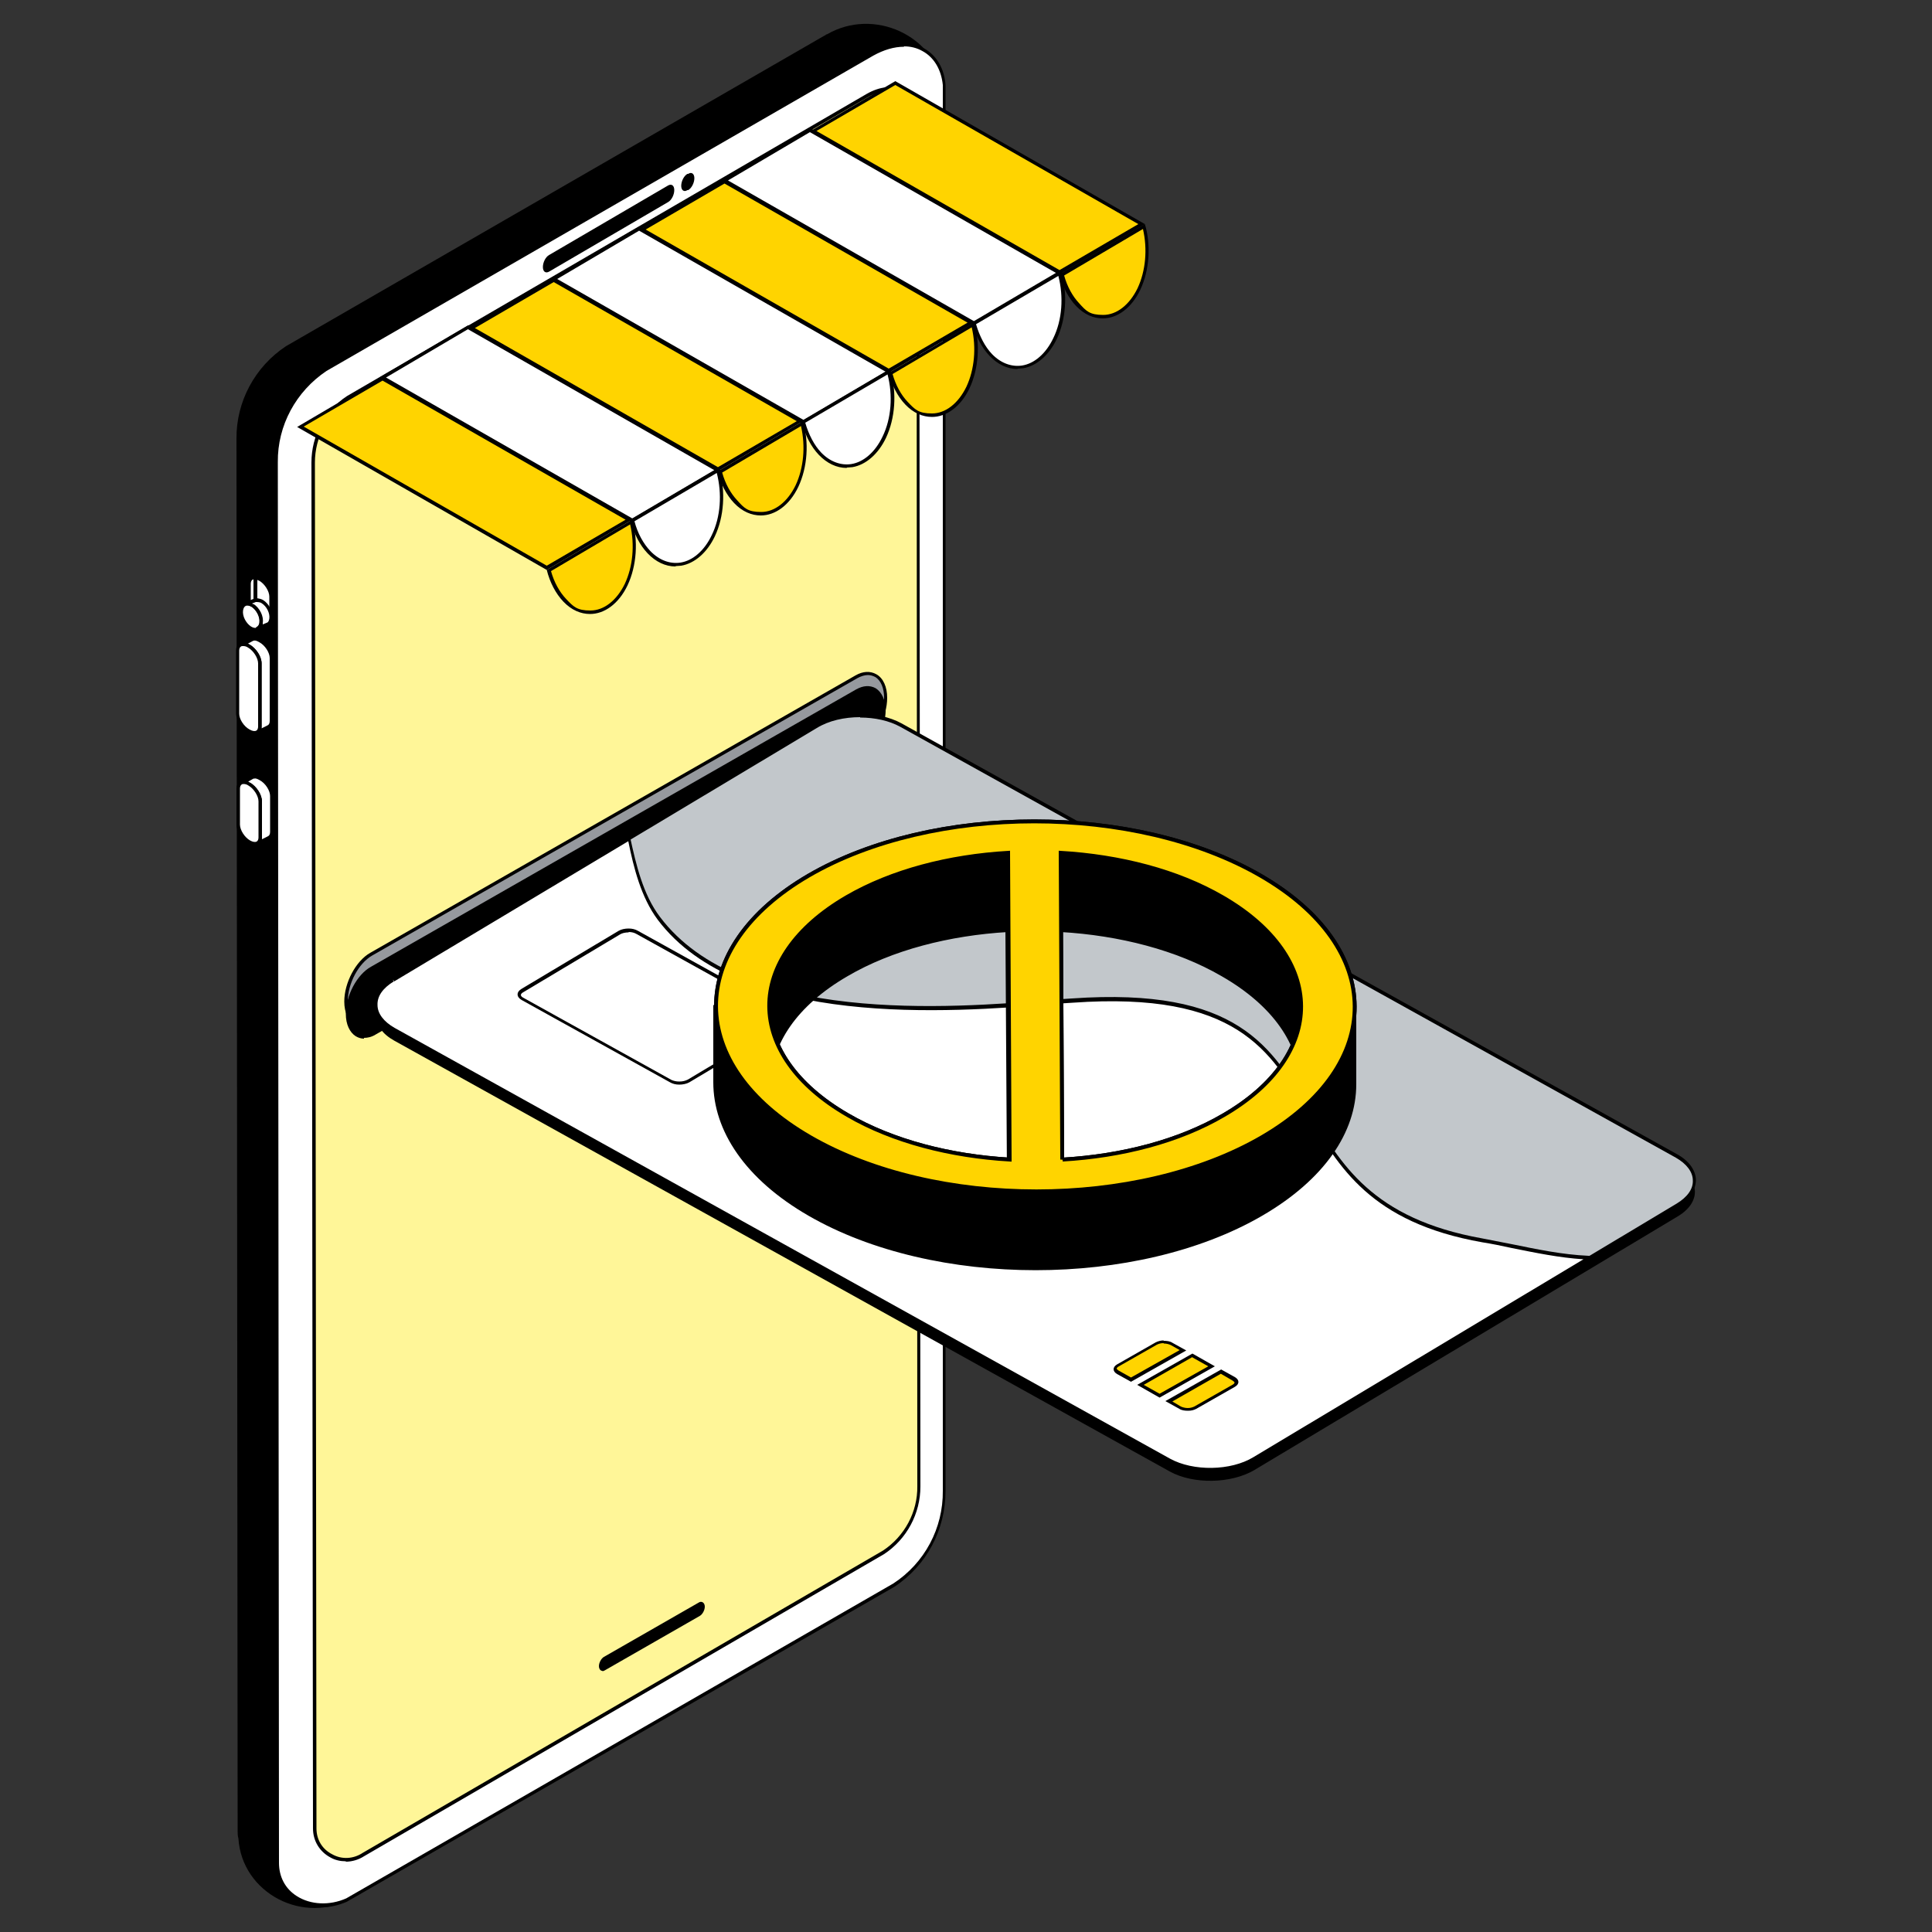 <?xml version="1.0" encoding="UTF-8"?>
<svg id="_Слой_1" data-name="Слой_1" xmlns="http://www.w3.org/2000/svg" version="1.1" xmlns:xlink="http://www.w3.org/1999/xlink" viewBox="0 0 500 500">
  <rect x="0" y="0" width="500" height="500" fill="#333333" stroke="none"/>
  <!-- Generator: Adobe Illustrator 30.0.0, SVG Export Plug-In . SVG Version: 2.1.1 Build 123)  -->
  <defs>
    <style>
      .st0 {
        fill: none;
      }

      .st0, .st1, .st2 {
        stroke: #000;
        stroke-miterlimit: 10;
      }

      .st3 {
        fill: #96999e;
      }

      .st4 {
        fill: #fff;
      }

      .st1, .st5 {
        fill: #ffd400;
      }

      .st6 {
        fill: #c2c7cb;
      }

      .st7 {
        clip-path: url(#clippath-1);
      }

      .st8 {
        isolation: isolate;
      }

      .st9 {
        clip-path: url(#clippath-3);
      }

      .st10 {
        clip-path: url(#clippath-2);
      }

      .st11 {
        clip-path: url(#clippath);
      }

      .st12 {
        fill: #fff698;
      }
    </style>
    <clipPath id="clippath">
      <path class="st2" d="M199,280.2v-20c0-10.1,6.8-20.3,20.1-28,11.7-6.8,26.5-10.6,41.8-11.5v20c-15.3.9-30.2,4.7-41.8,11.5-13.3,7.7-20,17.9-20,28Z"/>
    </clipPath>
    <clipPath id="clippath-1">
      <path class="st2" d="M336.8,260.6v20c0-10.3-6.8-20.6-20.4-28.4-11.7-6.8-26.6-10.6-41.9-11.5v-20c15.3.9,30.2,4.7,41.9,11.5,13.6,7.8,20.4,18.1,20.3,28.4Z"/>
    </clipPath>
    <clipPath id="clippath-2">
      <path class="st2" d="M350.5,260.6v20c0,12.2-8.1,24.3-24.1,33.6-32.2,18.7-84.5,18.7-116.9,0-16.3-9.4-24.4-21.8-24.4-34.1v-20c0,12.3,8.2,24.7,24.5,34.1,32.4,18.7,84.7,18.7,116.9,0,16-9.3,24-21.4,24-33.6Z"/>
    </clipPath>
    <clipPath id="clippath-3">
      <path class="st2" d="M326.2,226.6c32.4,18.7,32.5,49,.4,67.7-32.2,18.7-84.5,18.7-116.9,0-32.4-18.7-32.5-49-.4-67.7,32.2-18.7,84.5-18.7,116.9,0ZM219.4,288.6c11.7,6.8,26.6,10.6,41.9,11.5l-.4-79.4c-15.3.9-30.1,4.7-41.8,11.5-26.8,15.6-26.7,40.8.3,56.4M275,300.1c15.3-.9,30.1-4.7,41.7-11.5,26.8-15.6,26.7-40.8-.3-56.4-11.7-6.8-26.6-10.6-41.9-11.5l.4,79.4"/>
    </clipPath>
  </defs>
  <g>
    <path d="M91.2,491.2h.1c.2-.1.3-.2.5-.3l139.5-80.4c8.2-5.4,13.1-14.6,13.1-24.4V24.6c-.1-.7-.2-1.3-.4-1.9-1.8-13.4-17.8-20.9-30-13.8h-.2c-.1.2-.3.3-.4.3L74,89.6c-8,5.3-12.9,14.3-12.8,24l.3,360.2c0,.7,0,1.3.2,2,.9,14.2,17,22.6,29.6,15.3Z"/>
    <g>
      <path class="st4" d="M64.5,156.5v-5.4c0-1.6,1.3-2.1,2.9-1.2h0c1.6.9,2.8,2.9,2.8,4.5v5.4c0,1.6-1.3,2.1-2.9,1.2h0c-1.6-.9-2.8-2.9-2.8-4.5Z"/>
      <path d="M68.7,161.9c-.5,0-1.1-.2-1.6-.5-1.7-1-3.1-3.1-3.1-4.9v-5.4c0-.8.3-1.5.9-1.8.7-.4,1.6-.3,2.6.3,1.7,1,3.1,3.1,3.1,4.9v5.4c0,.8-.3,1.5-.9,1.8-.3.2-.6.2-.9.2ZM64.9,156.5c0,1.4,1.2,3.3,2.6,4.1.7.4,1.3.5,1.7.3.4-.2.5-.7.5-1.1v-5.4c0-1.4-1.2-3.3-2.6-4.1-.7-.4-1.3-.5-1.7-.3-.4.2-.5.7-.5,1.1v5.4Z"/>
    </g>
    <g>
      <path class="st4" d="M70.1,154.4c0-1.6-1.3-3.6-2.8-4.5-.4-.2-.7-.3-1.1-.4,0,.2,0,.4,0,.6v5.4c0,1.6,1.3,3.6,2.8,4.5.4.2.7.3,1.1.4,0-.2.1-.4.1-.7v-5.4Z"/>
      <path d="M70.3,161h-.4c-.4-.1-.8-.3-1.2-.5-1.7-1-3.1-3.1-3.1-4.9v-5.4c0-.3,0-.5.1-.8v-.4c.1,0,.5,0,.5,0,.4,0,.8.2,1.2.4,1.7,1,3.1,3.1,3.1,4.9v5.4c0,.3,0,.5-.1.8v.4ZM66.6,150.1h0c0,.1,0,5.5,0,5.5,0,1.4,1.2,3.3,2.6,4.1.2,0,.3.2.5.2,0,0,0,0,0-.1v-5.4c0-1.4-1.2-3.3-2.6-4.1-.2,0-.3-.2-.5-.2Z"/>
    </g>
    <g>
      <path class="st4" d="M62.4,157.9h0c.2-1.6,1.6-2.1,3-1.2h0c1.4.9,2.4,2.9,2.2,4.5h0c-.2,1.6-1.6,2.1-3,1.2h0c-1.4-.9-2.4-2.9-2.2-4.5Z"/>
      <path d="M66,163.2c-.5,0-1.1-.2-1.6-.5-1.6-1-2.7-3.2-2.4-4.9.1-.9.6-1.5,1.2-1.8.7-.3,1.6-.2,2.5.3,1.6,1,2.7,3.2,2.4,4.9-.1.9-.6,1.5-1.2,1.8-.3.1-.6.2-.9.2ZM64.1,156.7c-.2,0-.4,0-.5.1-.4.2-.6.6-.7,1.2h0c-.2,1.4.7,3.2,2,4.1.6.4,1.2.5,1.6.3.4-.2.6-.6.7-1.2.2-1.4-.7-3.2-2-4.1-.4-.2-.8-.4-1.1-.4Z"/>
    </g>
    <g>
      <path class="st4" d="M65.4,156.7c1.4.9,2.4,2.9,2.2,4.5,0,.7-.4,1.1-.8,1.4h0s2.6-1.1,2.6-1.1c.5-.3.7-.7.8-1.4.2-1.6-.8-3.6-2.2-4.5-.7-.4-1.8-.4-1.8-.4l-2.6,1.1c.5-.1,1.2,0,1.8.4Z"/>
      <path d="M66.5,163.2l-.3-.8.3-.2c.3-.2.6-.6.6-1.1.2-1.4-.7-3.2-2-4.1h0c-.5-.3-1.1-.4-1.5-.3l-.3-.8,2.8-1.1c0,0,1.2,0,2,.5,1.6,1,2.7,3.2,2.4,4.9,0,.6-.3,1.3-1,1.7l-3,1.3ZM65.6,156.3c1.6,1,2.7,3.2,2.4,4.9,0,.1,0,.3,0,.4l1.2-.5c.2-.1.4-.4.5-1,.2-1.4-.7-3.2-2-4-.4-.3-1.1-.3-1.5-.3h0l-1,.4c.1,0,.3.1.4.2h0Z"/>
    </g>
    <g>
      <path class="st4" d="M64.4,167.2c1.6.9,2.8,2.9,2.8,4.5v16.3c0,.8-.3,1.3-.8,1.5l2.6-1.2h.2c.6-.4,1-.8,1-1.7v-16.3c0-1.6-1.3-3.6-2.9-4.5-.8-.4-1.3-.6-1.8-.4h-.1c0,0,0,0,0,0,0,0,0,0,0,0l-2.9,1.4c.5-.2,1.2-.1,2,.3Z"/>
      <path d="M66.6,189.8l-.4-.8c.4-.2.5-.7.5-1.1v-16.3c0-1.4-1.2-3.3-2.6-4.1h0c-.6-.4-1.2-.5-1.6-.3l-.4-.8,3.2-1.5c.8-.3,1.5,0,2.2.4,1.7,1,3.1,3.1,3.1,4.9v16.3c0,1.2-.6,1.7-1.2,2l-2.8,1.3h0ZM64.6,166.8c1.7,1,3.1,3.1,3.1,4.9v16.3c0,.2,0,.3,0,.5l1.4-.7c.5-.2.7-.6.7-1.2v-16.3c0-1.4-1.2-3.3-2.7-4.1-.7-.4-1.1-.5-1.4-.4h-.1c0,0-1.5.8-1.5.8.2,0,.4.2.5.3h0Z"/>
    </g>
    <g>
      <path class="st4" d="M61.5,184.6v-16.3c0-1.6,1.2-2.1,2.8-1.2h0c1.6.9,2.8,2.9,2.8,4.5v16.3c0,1.6-1.3,2.1-2.8,1.2h0c-1.6-.9-2.8-2.9-2.8-4.5Z"/>
      <path d="M65.8,190c-.5,0-1.1-.2-1.6-.5-1.7-1-3.1-3.1-3.1-4.9v-16.3c0-.8.3-1.5.9-1.8.7-.4,1.6-.3,2.6.3,1.7,1,3.1,3.1,3.1,4.9v16.3c0,.8-.3,1.5-.9,1.8-.3.2-.6.2-.9.2ZM62.9,167.2c-.2,0-.4,0-.5.1-.4.2-.5.7-.5,1.1v16.3c0,1.4,1.2,3.3,2.7,4.1.7.4,1.3.5,1.7.3.4-.2.5-.7.5-1.1v-16.3c0-1.4-1.2-3.3-2.6-4.1-.4-.3-.9-.4-1.2-.4Z"/>
    </g>
    <g>
      <g>
        <path class="st4" d="M64.5,202.9c1.6.9,2.8,2.9,2.9,4.5v9.3c0,.8-.3,1.3-.8,1.5l2.6-1.2h.2c.6-.4,1-.8,1-1.7v-9.3c0-1.6-1.3-3.6-2.9-4.5-.8-.4-1.3-.6-1.8-.4h-.2c0,0,0,0,0,0,0,0,0,0,0,0l-2.9,1.4c.5-.2,1.2-.1,2,.3Z"/>
        <path d="M66.8,218.6l-.4-.8c.4-.2.5-.7.5-1.1v-9.3c0-1.4-1.2-3.3-2.6-4.1h0c-.6-.4-1.2-.5-1.6-.3l-.4-.8,3.2-1.5c.8-.3,1.5,0,2.2.4,1.7,1,3.1,3.1,3.1,4.9v9.3c0,1.2-.6,1.7-1.2,2l-2.8,1.3ZM64.7,202.5c1.7,1,3.1,3.1,3.1,4.9v9.3c0,.2,0,.3,0,.5l1.4-.7c.5-.2.7-.6.7-1.2v-9.3c0-1.4-1.2-3.3-2.7-4.1-.7-.4-1.1-.5-1.4-.4h-.2c0,0-1.4.8-1.4.8.2,0,.4.2.5.3h0Z"/>
      </g>
      <g>
        <path class="st4" d="M61.7,213.4v-9.3c0-1.6,1.2-2.1,2.8-1.2h0c1.6.9,2.8,2.9,2.9,4.5v9.3c0,1.6-1.3,2.1-2.8,1.2h0c-1.6-.9-2.8-2.9-2.8-4.5Z"/>
        <path d="M65.9,218.8c-.5,0-1.1-.2-1.6-.5-1.7-1-3.1-3.1-3.1-4.9v-9.3c0-.8.3-1.5.9-1.8.7-.4,1.6-.3,2.6.3,1.7,1,3.1,3.1,3.1,4.9v9.3c0,.8-.3,1.5-.9,1.8-.3.2-.6.2-.9.2ZM63.1,202.9c-.2,0-.4,0-.5.1-.4.2-.5.7-.5,1.1v9.3c0,1.4,1.2,3.3,2.6,4.1.7.4,1.3.5,1.7.3.4-.2.5-.7.5-1.1v-9.3c0-1.4-1.2-3.3-2.6-4.1-.4-.3-.9-.4-1.2-.4Z"/>
      </g>
    </g>
    <g>
      <path class="st4" d="M244.3,22v363.8c.1,9.8-4.8,19-13,24.4l-141.6,81.5c-8.1,3.6-17.9-.4-18-9.6l-.3-362.5c0-9.7,4.8-18.7,12.8-24L225.8,14c10.1-5.7,17.9-.5,18.5,8Z"/>
      <path d="M83.5,493.5c-2.6,0-5.2-.7-7.3-2-3.2-2.1-5-5.4-5-9.3l-.3-362.5c0-9.8,4.8-18.9,13-24.4L225.6,13.7c5-2.8,9.8-3.2,13.5-1.2,3.3,1.8,5.3,5.3,5.6,9.5h0s0,363.9,0,363.9c0,10-4.9,19.3-13.3,24.8l-141.7,81.5c-2.1.9-4.3,1.4-6.4,1.4ZM233.9,12.1c-2.5,0-5.2.8-7.9,2.3L84.5,96c-7.9,5.3-12.7,14.1-12.6,23.6l.3,362.5c0,3.6,1.6,6.7,4.6,8.6,3.6,2.3,8.5,2.5,12.8.6l141.6-81.5c8.1-5.3,12.9-14.3,12.8-24V22c-.4-4-2.3-7.2-5.3-8.8-1.4-.8-3-1.2-4.7-1.2Z"/>
    </g>
    <g>
      <path class="st12" d="M94,479.9l134.6-78.2c5.7-3.8,9.2-10.2,9.2-17.1l-.2-354.4c-.4-6-5.9-9.6-13-5.6L90,102.9c-5.6,3.7-9,10.1-9,16.8l.4,353.5c0,6.4,7.2,10.3,12.6,6.7Z"/>
      <path d="M89.5,481.7c-1.4,0-2.8-.3-4-1-2.8-1.5-4.5-4.3-4.5-7.5l-.4-353.5c0-6.9,3.4-13.4,9.2-17.2L224.3,24.3c3.5-2,6.9-2.3,9.6-.8,2.3,1.3,3.8,3.7,4,6.8l.3,354.4c0,7-3.5,13.6-9.4,17.5l-134.6,78.2c-1.4.9-3.1,1.4-4.7,1.4ZM230.2,23.5c-1.7,0-3.6.5-5.5,1.6L90.3,103.3c-5.5,3.7-8.8,9.8-8.8,16.4l.4,353.5c0,2.9,1.5,5.4,4.1,6.7,2.5,1.4,5.5,1.2,7.9-.4h0s134.6-78.2,134.6-78.2c5.6-3.7,9-10,8.9-16.7l-.2-354.4c-.2-2.7-1.5-4.9-3.6-6.1-1-.5-2.1-.8-3.3-.8Z"/>
    </g>
    <path d="M177.9,45h.2c.9-.6,1.6,0,1.6,1.1h0c0,1.2-.7,2.6-1.6,3.1h-.2c-.9.6-1.6,0-1.6-1.1h0c0-1.2.7-2.6,1.6-3.1Z"/>
    <path d="M142.1,66l30.8-18c.9-.5,1.6,0,1.6,1.2h0c0,1.2-.7,2.6-1.6,3.1l-30.8,18c-.9.5-1.6,0-1.6-1.2h0c0-1.2.7-2.6,1.6-3.1Z"/>
    <g>
      <path class="st3" d="M94.2,265.5c-.7,0-1.4-.2-2.1-.6-1.6-1-2.6-3.1-2.6-5.7,0-4.8,2.9-10.2,6.5-12.2l125.6-71.8c1.8-1,3.5-1.1,5-.3,1.6,1,2.6,3.1,2.6,5.7,0,4.8-2.9,10.2-6.5,12.2l-125.6,71.8c-1,.6-2,.8-2.9.8Z"/>
      <path d="M94.2,265.9c-.8,0-1.6-.2-2.3-.6-1.8-1-2.8-3.3-2.8-6.1,0-4.9,3-10.5,6.7-12.6l125.6-71.8c1.9-1.1,3.8-1.2,5.4-.3,1.8,1,2.8,3.3,2.8,6.1,0,4.9-3,10.5-6.7,12.6l-125.6,71.8c-1.1.6-2.1.9-3.1.9ZM224.6,174.7c-.8,0-1.8.3-2.7.8l-125.6,71.8c-3.5,2-6.3,7.2-6.3,11.9,0,2.5.8,4.5,2.4,5.4,1.3.7,2.9.6,4.5-.3l125.6-71.8c3.5-2,6.3-7.2,6.3-11.9,0-2.5-.8-4.5-2.3-5.4-.6-.3-1.2-.5-1.9-.5Z"/>
    </g>
    <path d="M94.2,268.8c-.7,0-1.4-.2-2.1-.6-1.6-1-2.6-3.1-2.6-5.8,0-4.8,2.9-10.2,6.5-12.2l125.6-71.8c1.8-1,3.5-1.1,5-.3,1.6,1,2.6,3.1,2.6,5.7,0,4.8-2.9,10.2-6.5,12.2l-125.6,71.8c-1,.6-2,.8-2.9.8Z"/>
    <path d="M155.9,432.4c-.1,0-.3,0-.4-.1-.3-.2-.5-.6-.5-1.1,0-.9.6-2,1.3-2.4l24.6-14.1c.3-.2.7-.2,1,0,.3.2.5.6.5,1.1,0,.9-.6,2-1.3,2.4l-24.6,14.1c-.2.1-.4.2-.6.2Z"/>
    <g>
      <g>
        <path d="M434.2,314.8c6-3.6,5.9-9.3-.2-12.7l-200.7-111.5c-6.1-3.4-16-3.2-22,.4l-109.5,65.6c-6,3.6-5.9,9.3.2,12.7l200.7,111.5c6.1,3.4,16,3.2,22-.4l109.5-65.6Z"/>
        <g>
          <path class="st6" d="M434,311.8c6-3.6,5.9-9.3-.2-12.7l-200.7-111.5c-6.1-3.4-16-3.2-22,.4l-109.5,65.6c-6,3.6-5.9,9.3.2,12.7l200.7,111.5c6.1,3.4,16,3.2,22-.4l109.5-65.6Z"/>
          <path d="M313.2,380.7c-3.9,0-7.8-.8-10.8-2.5l-200.7-111.5c-3.1-1.7-4.8-4.1-4.9-6.7,0-2.6,1.6-5,4.6-6.8l109.5-65.6c6.1-3.7,16.2-3.8,22.4-.4l200.7,111.5c3.1,1.7,4.8,4.1,4.9,6.6,0,2.6-1.6,5-4.6,6.8l-109.5,65.6c-3.2,1.9-7.4,2.9-11.6,2.9ZM222.6,185.6c-4.1,0-8.1.9-11.2,2.8l-109.5,65.6c-2.8,1.7-4.3,3.8-4.2,6.1,0,2.2,1.6,4.3,4.4,5.9l200.7,111.5c6,3.3,15.7,3.2,21.6-.4l109.5-65.6c2.8-1.7,4.3-3.8,4.2-6,0-2.2-1.6-4.3-4.4-5.9l-200.7-111.5c-2.9-1.6-6.6-2.4-10.4-2.4Z"/>
        </g>
        <g>
          <path class="st4" d="M101.7,253.6l61.2-36.7c1.4,7.2,3.3,14.9,7.7,20.7,22.8,30.3,85.4,22.8,107,21.3,78.2-5.4,43,50.8,106.1,62,8.7,1.5,18,4.2,27.6,4.5l-86.6,51.9c-6,3.6-15.9,3.8-22,.4l-200.7-111.5c-6.1-3.4-6.2-9.1-.2-12.7Z"/>
          <path d="M313.2,380.7c-3.9,0-7.8-.8-10.8-2.5l-200.7-111.5c-3.1-1.7-4.8-4.1-4.9-6.7,0-2.6,1.6-5,4.6-6.8l61.7-37v.6c1.5,6.9,3.3,14.7,7.7,20.5,21,27.9,75.2,23.6,101.2,21.5,2-.2,3.8-.3,5.4-.4,42.9-3,51.9,12.6,61.5,29.1,8,13.7,16.2,27.9,44.7,33,2.5.5,5.1,1,7.7,1.5,6.4,1.3,13,2.7,19.8,3h1.5c0,0-87.8,52.7-87.8,52.7-3.2,1.9-7.4,2.9-11.6,2.9ZM101.7,253.6l.2.4c-2.8,1.7-4.3,3.8-4.2,6.1,0,2.2,1.6,4.3,4.4,5.9l200.7,111.5c6,3.3,15.7,3.2,21.6-.4l85.4-51.2c-6.3-.4-12.5-1.7-18.5-2.9-2.7-.6-5.2-1.1-7.7-1.5-28.9-5.1-37.2-19.5-45.3-33.4-9.4-16.2-18.3-31.6-60.7-28.6-1.6.1-3.4.2-5.4.4-26.2,2.1-80.8,6.3-102-21.9-4.3-5.8-6.2-13.4-7.6-20.3l-60.6,36.3-.2-.4Z"/>
        </g>
      </g>
      <g>
        <path class="st4" d="M175.8,280.3c-.8,0-1.6-.2-2.2-.5l-38.4-21.3c-.5-.3-.8-.7-.8-1.1,0-.4.3-.8.8-1.1l25.1-15c.6-.4,1.5-.6,2.4-.6s1.6.2,2.2.5l38.4,21.3c.5.3.8.7.8,1.1,0,.4-.3.8-.8,1.1l-25.1,15c-.6.4-1.5.6-2.4.6h0Z"/>
        <path d="M162.7,241.2c.8,0,1.5.2,2,.5l38.4,21.3c.4.2.6.5.6.7,0,.2-.2.5-.6.7l-25.1,15c-.6.3-1.3.5-2.2.5s-1.5-.2-2-.4l-38.4-21.3c-.4-.2-.6-.5-.6-.7,0-.2.2-.5.6-.7l25.1-15c.5-.3,1.3-.5,2.2-.5h0ZM162.7,240.3c-1,0-1.9.2-2.6.6l-25.1,15c-1.4.8-1.4,2.1,0,2.9l38.4,21.3c.7.4,1.5.6,2.4.6s1.9-.2,2.6-.6l25.1-15c1.4-.8,1.3-2.1,0-2.9l-38.4-21.3c-.7-.4-1.5-.6-2.4-.6h0Z"/>
      </g>
      <g>
        <path class="st5" d="M289.3,355.2c-.5-.3-.7-.6-.7-.9s.2-.6.7-.8l10-5.7c.5-.3,1.2-.4,1.9-.4s1.5.2,2,.5l2.9,1.7-13.5,7.6-3.4-1.9Z"/>
        <path d="M301.2,347.7c.7,0,1.4.2,1.8.4l2.3,1.3-12.6,7.1-3.2-1.8c-.3-.2-.5-.4-.5-.5s.1-.3.4-.5l10-5.7c.4-.2,1-.4,1.7-.4h0ZM301.2,346.9c-.8,0-1.5.2-2.1.5l-10,5.7c-1.2.7-1.2,1.8,0,2.5l3.6,2,14.3-8.1-3.6-2c-.6-.4-1.4-.5-2.3-.5h0Z"/>
      </g>
      <g>
        <polygon class="st5" points="295.1 358.5 308.6 350.8 313.5 353.6 300 361.3 295.1 358.5"/>
        <path d="M308.6,351.3l4.1,2.3-12.6,7.1-4.1-2.3,12.6-7.2h0ZM308.6,350.3l-14.3,8.1,5.8,3.3,14.3-8.1-5.8-3.3h0Z"/>
      </g>
      <g>
        <path class="st5" d="M307.4,364.7c-.8,0-1.5-.2-2-.5l-2.9-1.6,13.5-7.6,3.3,1.9c.5.3.7.6.7.9s-.2.6-.7.8l-10,5.7c-.5.3-1.2.4-1.9.4Z"/>
        <path d="M315.9,355.5l3.1,1.8c.3.2.5.4.5.5s-.1.3-.4.5l-10,5.7c-.4.2-1,.4-1.7.4s-1.4-.2-1.8-.4l-2.2-1.3,12.6-7.2h0ZM315.9,354.5l-14.3,8.1,3.6,2c.6.4,1.4.5,2.3.5s1.5-.2,2.1-.5l10-5.7c1.2-.7,1.2-1.8,0-2.5l-3.6-2h0Z"/>
      </g>
    </g>
    <g>
      <g>
        <polygon class="st5" points="210.5 33.9 231.7 21.5 295.5 57.9 274.3 70.4 210.5 33.9"/>
        <path d="M231.7,22l62.9,36-20.4,11.9-62.9-36,20.4-11.9h0ZM231.7,21l-22.1,13,64.6,37,22.1-13-64.6-37h0Z"/>
      </g>
      <g>
        <path class="st5" d="M285.4,81.9c-2.3,0-4.6-1.1-6.6-3.1-1.8-1.9-3.3-4.6-4.1-7.7l21.3-12.5c1.4,5.4.9,11.4-1.3,16.1-2.1,4.5-5.6,7.2-9.3,7.2Z"/>
        <path d="M295.8,59.3c1.2,5.2.7,10.8-1.4,15.3-2.1,4.3-5.4,6.9-8.9,6.9s-4.4-1-6.2-3c-1.7-1.8-3.1-4.3-3.9-7.2l20.5-12.1h0ZM296.3,58l-22.1,13c.8,3.2,2.3,6.1,4.3,8.2,2.1,2.2,4.5,3.2,6.9,3.2,3.7,0,7.4-2.6,9.7-7.4,2.4-5.1,2.8-11.6,1.2-17h0Z"/>
      </g>
      <g>
        <polygon class="st4" points="274.2 70.7 252.2 83.7 187.5 46.7 209.6 33.7 274.2 70.7"/>
        <path d="M252.2,84.2h-.2c0-.1-65.3-37.5-65.3-37.5l22.9-13.5h.2c0,.1,65.3,37.5,65.3,37.5l-22.9,13.5ZM188.4,46.7l63.8,36.5,21.2-12.5-63.8-36.5-21.2,12.5Z"/>
      </g>
      <g>
        <path class="st4" d="M273,87.7c-3.8,7.9-11.2,9.8-16.6,4.2-2-2.1-3.5-5-4.3-8.2l22.1-13c1.6,5.4,1.2,11.8-1.2,17Z"/>
        <path d="M263.3,95.5c-2.6,0-5.1-1.2-7.2-3.4-2-2.1-3.5-5-4.4-8.4v-.3c0,0,.2-.2.2-.2l22.6-13.3.2.5c1.6,5.7,1.2,12.2-1.2,17.3-2,4.2-5.2,7-8.7,7.6-.5,0-.9.1-1.4.1ZM252.6,83.9c.9,3.1,2.3,5.8,4.1,7.7,2.3,2.4,5.1,3.4,7.8,3,3.2-.5,6.2-3.1,8.1-7.1h0c2.3-4.7,2.7-10.7,1.3-16.1l-21.3,12.5Z"/>
      </g>
      <g>
        <polygon class="st5" points="166.3 59.4 187.5 47 251.3 83.5 230 95.9 166.3 59.4"/>
        <path d="M187.5,47.5l62.9,36-20.4,11.9-62.9-36,20.4-11.9h0ZM187.5,46.5l-22.1,13,64.6,37,22.1-13-64.6-37h0Z"/>
      </g>
      <g>
        <path class="st5" d="M241.2,107.4c-2.3,0-4.6-1.1-6.6-3.1-1.8-1.9-3.3-4.6-4.1-7.7l21.3-12.5c1.4,5.4.9,11.4-1.3,16.1-2.1,4.5-5.6,7.2-9.3,7.2Z"/>
        <path d="M251.5,84.8c1.2,5.2.7,10.8-1.4,15.3-2.1,4.3-5.4,6.9-8.9,6.9s-4.4-1-6.3-3c-1.7-1.8-3.1-4.3-3.9-7.2l20.5-12.1h0ZM252.1,83.5l-22.1,13c.8,3.2,2.3,6.1,4.3,8.2,2.1,2.2,4.5,3.2,6.9,3.2,3.7,0,7.4-2.6,9.7-7.4,2.4-5.1,2.8-11.6,1.2-17h0Z"/>
      </g>
      <g>
        <polygon class="st4" points="230 96.2 207.9 109.2 143.3 72.2 165.4 59.2 230 96.2"/>
        <path d="M207.9,109.7h-.2c0-.1-65.3-37.5-65.3-37.5l22.9-13.5h.2c0,.1,65.3,37.5,65.3,37.5l-22.9,13.5ZM144.2,72.2l63.8,36.5,21.2-12.5-63.8-36.5-21.2,12.5Z"/>
      </g>
      <g>
        <path class="st4" d="M228.8,113.2c-3.8,7.9-11.2,9.8-16.6,4.2-2-2.1-3.5-5-4.3-8.2l22.1-13c1.6,5.4,1.2,11.8-1.2,17Z"/>
        <path d="M219.1,121.1c-2.6,0-5.1-1.2-7.2-3.4-2-2.1-3.5-5-4.4-8.4v-.3c0,0,.2-.2.2-.2l22.6-13.3.2.5c1.6,5.7,1.2,12.2-1.2,17.3-2,4.2-5.2,7-8.7,7.6-.5,0-.9.1-1.4.1ZM208.4,109.4c.9,3.1,2.3,5.8,4.1,7.7,2.3,2.4,5.1,3.4,7.8,3,3.2-.5,6.2-3.1,8.1-7.1h0c2.3-4.7,2.7-10.7,1.3-16.1l-21.3,12.5Z"/>
      </g>
      <g>
        <polygon class="st5" points="122 85 143.2 72.5 207 109 185.8 121.4 122 85"/>
        <path d="M143.3,73l62.9,36-20.4,11.9-62.9-36,20.4-11.9h0ZM143.2,72l-22.1,13,64.6,37,22.1-13-64.6-37h0Z"/>
      </g>
      <g>
        <path class="st5" d="M196.9,132.9c-2.3,0-4.6-1.1-6.6-3.1-1.8-1.9-3.3-4.6-4.1-7.7l21.3-12.5c1.4,5.4.9,11.4-1.3,16.1-2.1,4.5-5.6,7.2-9.3,7.2Z"/>
        <path d="M207.3,110.3c1.2,5.2.7,10.8-1.4,15.3-2.1,4.3-5.4,6.9-8.9,6.9s-4.4-1-6.2-3c-1.7-1.8-3.1-4.3-3.9-7.2l20.5-12.1h0ZM207.8,109l-22.1,13c.8,3.2,2.3,6.1,4.3,8.2,2.1,2.2,4.5,3.2,6.9,3.2,3.7,0,7.4-2.6,9.7-7.4,2.4-5.1,2.8-11.6,1.2-17h0Z"/>
      </g>
      <g>
        <polygon class="st4" points="185.8 121.7 163.7 134.7 99.1 97.7 121.1 84.8 185.8 121.7"/>
        <path d="M163.7,135.2h-.2c0-.1-65.3-37.5-65.3-37.5l22.9-13.5h.2c0,.1,65.3,37.5,65.3,37.5l-22.9,13.5ZM99.9,97.7l63.8,36.5,21.2-12.5-63.8-36.5-21.2,12.5Z"/>
      </g>
      <g>
        <path class="st4" d="M184.5,138.7c-3.8,7.9-11.2,9.8-16.6,4.2-2-2.1-3.5-5-4.3-8.2l22.1-13c1.6,5.4,1.2,11.8-1.2,17Z"/>
        <path d="M174.8,146.6c-2.6,0-5.1-1.2-7.2-3.4-2-2.1-3.5-5-4.4-8.4v-.3c0,0,.2-.2.2-.2l22.6-13.3.2.5c1.6,5.7,1.2,12.2-1.2,17.3-2,4.2-5.2,7-8.7,7.6-.5,0-.9.1-1.4.1ZM164.2,134.9c.8,3.1,2.3,5.8,4.1,7.7,2.3,2.4,5.1,3.4,7.8,3,3.2-.5,6.2-3.1,8.1-7.1h0c2.3-4.7,2.7-10.7,1.3-16.1l-21.3,12.5Z"/>
      </g>
      <g>
        <polygon class="st5" points="77.8 110.5 99 98 162.8 134.5 141.6 147 77.8 110.5"/>
        <path d="M99,98.5l62.9,36-20.4,11.9-62.9-36,20.4-11.9h0ZM99,97.5l-22.1,13,64.6,37,22.1-13-64.6-37h0Z"/>
      </g>
      <g>
        <path class="st5" d="M152.7,158.5c-2.3,0-4.6-1.1-6.6-3.1-1.8-1.9-3.3-4.6-4.1-7.7l21.3-12.5c1.4,5.4.9,11.4-1.3,16.1-2.1,4.5-5.6,7.2-9.3,7.2Z"/>
        <path d="M163.1,135.8c1.2,5.2.7,10.8-1.4,15.3-2.1,4.3-5.4,6.9-8.9,6.9s-4.4-1-6.3-3c-1.7-1.8-3.1-4.3-3.9-7.2l20.5-12.1h0ZM163.6,134.5l-22.1,13c.8,3.2,2.3,6.1,4.3,8.2,2.1,2.2,4.5,3.2,6.9,3.2,3.7,0,7.4-2.6,9.7-7.4,2.4-5.1,2.8-11.6,1.2-17h0Z"/>
      </g>
    </g>
  </g>
  <g>
    <g class="st8">
      <g class="st8">
        <path d="M199,280.2v-20c0-10.1,6.8-20.3,20.1-28,11.7-6.8,26.5-10.6,41.8-11.5v20c-15.3.9-30.2,4.7-41.8,11.5-13.3,7.7-20,17.9-20,28Z"/>
        <g class="st11">
          <g class="st8">
            <path class="st2" d="M260.8,220.7v20c-1.7,0-3.3.2-4.9.4v-20c1.6-.2,3.2-.3,4.9-.4"/>
            <path class="st2" d="M256,221.1v20c-3,.3-6,.7-8.9,1.2v-20c3-.5,5.9-.9,8.9-1.2"/>
            <path class="st2" d="M247.2,222.3v20c-4.5.8-8.7,1.8-12.8,3.2v-20c4.2-1.3,8.4-2.4,12.8-3.2"/>
            <path class="st2" d="M234.4,225.5v20c-5.6,1.8-10.8,4-15.4,6.7-.3.2-.6.3-.8.5v-20c.3-.2.6-.3.9-.5,4.7-2.7,9.9-5,15.4-6.7"/>
            <path class="st2" d="M218.2,232.7v20c-3.4,2-6.3,4.2-8.8,6.5v-20c2.5-2.3,5.4-4.4,8.8-6.5"/>
            <path class="st2" d="M209.5,239.2v20c-1.7,1.5-3.1,3-4.3,4.6v-20c1.3-1.6,2.7-3.1,4.3-4.6"/>
            <path class="st2" d="M205.2,243.7v20c-1.1,1.3-2,2.7-2.8,4.1v-20c.8-1.4,1.8-2.8,2.8-4.1"/>
            <path class="st2" d="M202.4,247.9v20c-.8,1.3-1.4,2.6-1.9,3.9v-20c.6-1.3,1.2-2.6,1.9-3.9"/>
            <path class="st2" d="M200.6,251.8v20c-.5,1.3-.9,2.6-1.2,3.9v-20c.3-1.3.7-2.6,1.2-3.9"/>
            <path class="st2" d="M199.5,255.7v20c-.3,1.3-.5,2.6-.5,4v-20c0-1.3.2-2.6.5-4"/>
            <path class="st2" d="M199,259.6v20c0,.2,0,.4,0,.6v-20c0-.2,0-.4,0-.6"/>
          </g>
        </g>
        <path class="st0" d="M199,280.2v-20c0-10.1,6.8-20.3,20.1-28,11.7-6.8,26.5-10.6,41.8-11.5v20c-15.3.9-30.2,4.7-41.8,11.5-13.3,7.7-20,17.9-20,28Z"/>
      </g>
      <g class="st8">
        <path d="M336.8,260.6v20c0-10.3-6.8-20.6-20.4-28.4-11.7-6.8-26.6-10.6-41.9-11.5v-20c15.3.9,30.2,4.7,41.9,11.5,13.6,7.8,20.4,18.1,20.3,28.4Z"/>
        <g class="st7">
          <g class="st8">
            <path class="st2" d="M336.8,260.6v20c0-10.3-6.8-20.6-20.4-28.4-3.1-1.8-6.5-3.4-10-4.8v-20c3.6,1.4,6.9,3,10.1,4.8,13.6,7.8,20.4,18.1,20.3,28.4"/>
            <path class="st2" d="M306.4,227.4v20c-2.7-1.1-5.5-2-8.3-2.8v-20c2.9.8,5.7,1.7,8.3,2.8"/>
            <path class="st2" d="M298.1,224.6v20c-2.4-.7-4.8-1.3-7.3-1.8v-20c2.5.5,4.9,1.1,7.3,1.8"/>
            <path class="st2" d="M290.9,222.8v20c-2.3-.5-4.6-.9-6.9-1.2v-20c2.4.3,4.6.7,6.9,1.2"/>
            <path class="st2" d="M284.1,221.7v20c-2.3-.3-4.5-.6-6.7-.7v-20c2.3.2,4.5.4,6.7.7"/>
            <path class="st2" d="M277.4,220.9v20c-1,0-2-.1-2.9-.2v-20c1,0,2,.1,2.9.2"/>
          </g>
        </g>
        <path class="st0" d="M336.8,260.6v20c0-10.3-6.8-20.6-20.4-28.4-11.7-6.8-26.6-10.6-41.9-11.5v-20c15.3.9,30.2,4.7,41.9,11.5,13.6,7.8,20.4,18.1,20.3,28.4Z"/>
      </g>
      <polygon class="st2" points="261.2 300.1 261.2 320.1 260.7 240.7 260.8 220.7 261.2 300.1"/>
      <g class="st8">
        <path d="M350.5,260.6v20c0,12.2-8.1,24.3-24.1,33.6-32.2,18.7-84.5,18.7-116.9,0-16.3-9.4-24.4-21.8-24.4-34.1v-20c0,12.3,8.2,24.7,24.5,34.1,32.4,18.7,84.7,18.7,116.9,0,16-9.3,24-21.4,24-33.6Z"/>
        <g class="st10">
          <g class="st8">
            <path class="st2" d="M350.5,260.6v20c0,.2,0,.5,0,.7v-20c0-.2,0-.5,0-.7"/>
            <path class="st2" d="M350.5,261.4v20c-.1,1.6-.3,3.2-.6,4.7v-20c.4-1.6.6-3.2.6-4.7"/>
            <path class="st2" d="M350,266.1v20c-.4,1.6-.8,3.1-1.4,4.7v-20c.6-1.5,1.1-3.1,1.4-4.7"/>
            <path class="st2" d="M348.7,270.8v20c-.7,1.6-1.4,3.2-2.3,4.7v-20c.9-1.5,1.7-3.1,2.3-4.7"/>
            <path class="st2" d="M346.5,275.5v20c-1,1.7-2.1,3.3-3.4,4.9v-20c1.3-1.6,2.4-3.3,3.4-4.9"/>
            <path class="st2" d="M343.1,280.4v20c-1.5,1.9-3.3,3.7-5.2,5.5v-20c2-1.8,3.7-3.6,5.2-5.5"/>
            <path class="st2" d="M338,285.9v20c-3,2.7-6.5,5.3-10.5,7.8v-20c4.1-2.4,7.6-5,10.5-7.8"/>
            <path class="st2" d="M327.5,293.7v20c-.4.2-.7.4-1.1.6-5.5,3.2-11.6,5.9-18.1,8v-20c6.6-2.1,12.7-4.8,18.2-8,.3-.2.7-.4,1-.6"/>
            <path class="st2" d="M308.4,302.2v20c-5.1,1.6-10.3,2.9-15.7,3.9v-20c5.4-1,10.7-2.3,15.7-3.9"/>
            <path class="st2" d="M292.8,306.1v20c-3.5.6-7,1.1-10.6,1.5v-20c3.6-.4,7.1-.8,10.6-1.5"/>
            <path class="st2" d="M282.2,307.6v20c-3.1.3-6.2.5-9.2.6v-20c3.1-.1,6.2-.3,9.2-.6"/>
            <path class="st2" d="M273.1,308.2v20c-2.9,0-5.7.1-8.5,0v-20c2.9,0,5.7,0,8.5,0"/>
            <path class="st2" d="M264.6,308.2v20c-2.8,0-5.5-.2-8.2-.4v-20c2.8.2,5.5.4,8.2.4"/>
            <path class="st2" d="M256.5,307.8v20c-2.8-.2-5.4-.5-8.1-.9v-20c2.7.4,5.4.7,8.1.9"/>
            <path class="st2" d="M248.4,306.9v20c-2.8-.4-5.6-.9-8.3-1.4v-20c2.8.6,5.5,1,8.3,1.4"/>
            <path class="st2" d="M240.2,305.5v20c-3-.6-5.9-1.3-8.7-2.1v-20c2.9.8,5.8,1.5,8.7,2.1"/>
            <path class="st2" d="M231.6,303.4v20c-3.5-1-6.9-2.1-10.1-3.4v-20c3.3,1.3,6.6,2.4,10.1,3.4"/>
            <path class="st2" d="M221.6,300v20c-4.3-1.7-8.2-3.6-12-5.7-16.3-9.4-24.4-21.8-24.4-34.1v-20c0,12.3,8.2,24.7,24.5,34.1,3.7,2.2,7.7,4.1,11.9,5.7"/>
          </g>
        </g>
        <path class="st0" d="M350.5,260.6v20c0,12.2-8.1,24.3-24.1,33.6-32.2,18.7-84.5,18.7-116.9,0-16.3-9.4-24.4-21.8-24.4-34.1v-20c0,12.3,8.2,24.7,24.5,34.1,32.4,18.7,84.7,18.7,116.9,0,16-9.3,24-21.4,24-33.6Z"/>
      </g>
      <g class="st8">
        <path d="M326.2,226.6c32.4,18.7,32.5,49,.4,67.7-32.2,18.7-84.5,18.7-116.9,0-32.4-18.7-32.5-49-.4-67.7,32.2-18.7,84.5-18.7,116.9,0ZM219.4,288.6c11.7,6.8,26.6,10.6,41.9,11.5l-.4-79.4c-15.3.9-30.1,4.7-41.8,11.5-26.8,15.6-26.7,40.8.3,56.4M275,300.1c15.3-.9,30.1-4.7,41.7-11.5,26.8-15.6,26.7-40.8-.3-56.4-11.7-6.8-26.6-10.6-41.9-11.5l.4,79.4"/>
        <g class="st9">
          <g>
            <polyline points="320.3 297.5 313.6 300.4 306.6 302.8 299.2 304.8 291.7 306.3 283.9 307.4 276.1 308.1 268.2 308.3 260.2 308.1 252.4 307.4 244.6 306.3 237 304.8 229.7 302.8 222.6 300.4 215.9 297.5 209.6 294.3 204 290.6 199 286.7 194.8 282.7 191.4 278.4 188.7 274 186.8 269.5 185.7 265 185.3 260.4 185.6 255.8 186.7 251.3 188.6 246.8 191.2 242.4 194.6 238.1 198.7 234.1 203.6 230.2 209.3 226.6 215.5 223.3 222.2 220.4 229.2 218 236.6 216 244.1 214.5 251.9 213.4 259.7 212.8 267.6 212.5 275.6 212.8 283.4 213.4 291.2 214.5 298.8 216 306.1 218 313.2 220.4 319.9 223.3 326.2 226.6 331.8 230.2 336.8 234.1 341 238.1 344.4 242.4 347.1 246.8 349 251.3 350.1 255.8 350.5 260.4 350.2 265 349.1 269.5 347.2 274 344.6 278.4 341.2 282.7 337.1 286.7 332.2 290.6 326.5 294.3 320.3 297.5"/>
            <polyline class="st0" points="320.3 297.5 313.6 300.4 306.6 302.8 299.2 304.8 291.7 306.3 283.9 307.4 276.1 308.1 268.2 308.3 260.2 308.1 252.4 307.4 244.6 306.3 237 304.8 229.7 302.8 222.6 300.4 215.9 297.5 209.6 294.3 204 290.6 199 286.7 194.8 282.7 191.4 278.4 188.7 274 186.8 269.5 185.7 265 185.3 260.4 185.6 255.8 186.7 251.3 188.6 246.8 191.2 242.4 194.6 238.1 198.7 234.1 203.6 230.2 209.3 226.6 215.5 223.3 222.2 220.4 229.2 218 236.6 216 244.1 214.5 251.9 213.4 259.7 212.8 267.6 212.5 275.6 212.8 283.4 213.4 291.2 214.5 298.8 216 306.1 218 313.2 220.4 319.9 223.3 326.2 226.6 331.8 230.2 336.8 234.1 341 238.1 344.4 242.4 347.1 246.8 349 251.3 350.1 255.8 350.5 260.4 350.2 265 349.1 269.5 347.2 274 344.6 278.4 341.2 282.7 337.1 286.7 332.2 290.6 326.5 294.3 320.3 297.5"/>
          </g>
        </g>
        <path class="st0" d="M326.2,226.6c32.4,18.7,32.5,49,.4,67.7-32.2,18.7-84.5,18.7-116.9,0-32.4-18.7-32.5-49-.4-67.7,32.2-18.7,84.5-18.7,116.9,0ZM219.4,288.6c11.7,6.8,26.6,10.6,41.9,11.5l-.4-79.4c-15.3.9-30.1,4.7-41.8,11.5-26.8,15.6-26.7,40.8.3,56.4M275,300.1c15.3-.9,30.1-4.7,41.7-11.5,26.8-15.6,26.7-40.8-.3-56.4-11.7-6.8-26.6-10.6-41.9-11.5l.4,79.4"/>
      </g>
    </g>
    <path class="st1" d="M326.2,226.6c32.4,18.7,32.5,49,.4,67.7-32.2,18.7-84.5,18.7-116.9,0-32.4-18.7-32.5-49-.4-67.7,32.2-18.7,84.5-18.7,116.9,0ZM219.4,288.6c11.7,6.8,26.6,10.6,41.9,11.5l-.4-79.4c-15.3.9-30.1,4.7-41.8,11.5-26.8,15.6-26.7,40.8.3,56.4M275,300.1c15.3-.9,30.1-4.7,41.7-11.5,26.8-15.6,26.7-40.8-.3-56.4-11.7-6.8-26.6-10.6-41.9-11.5l.4,79.4"/>
  </g>
</svg>